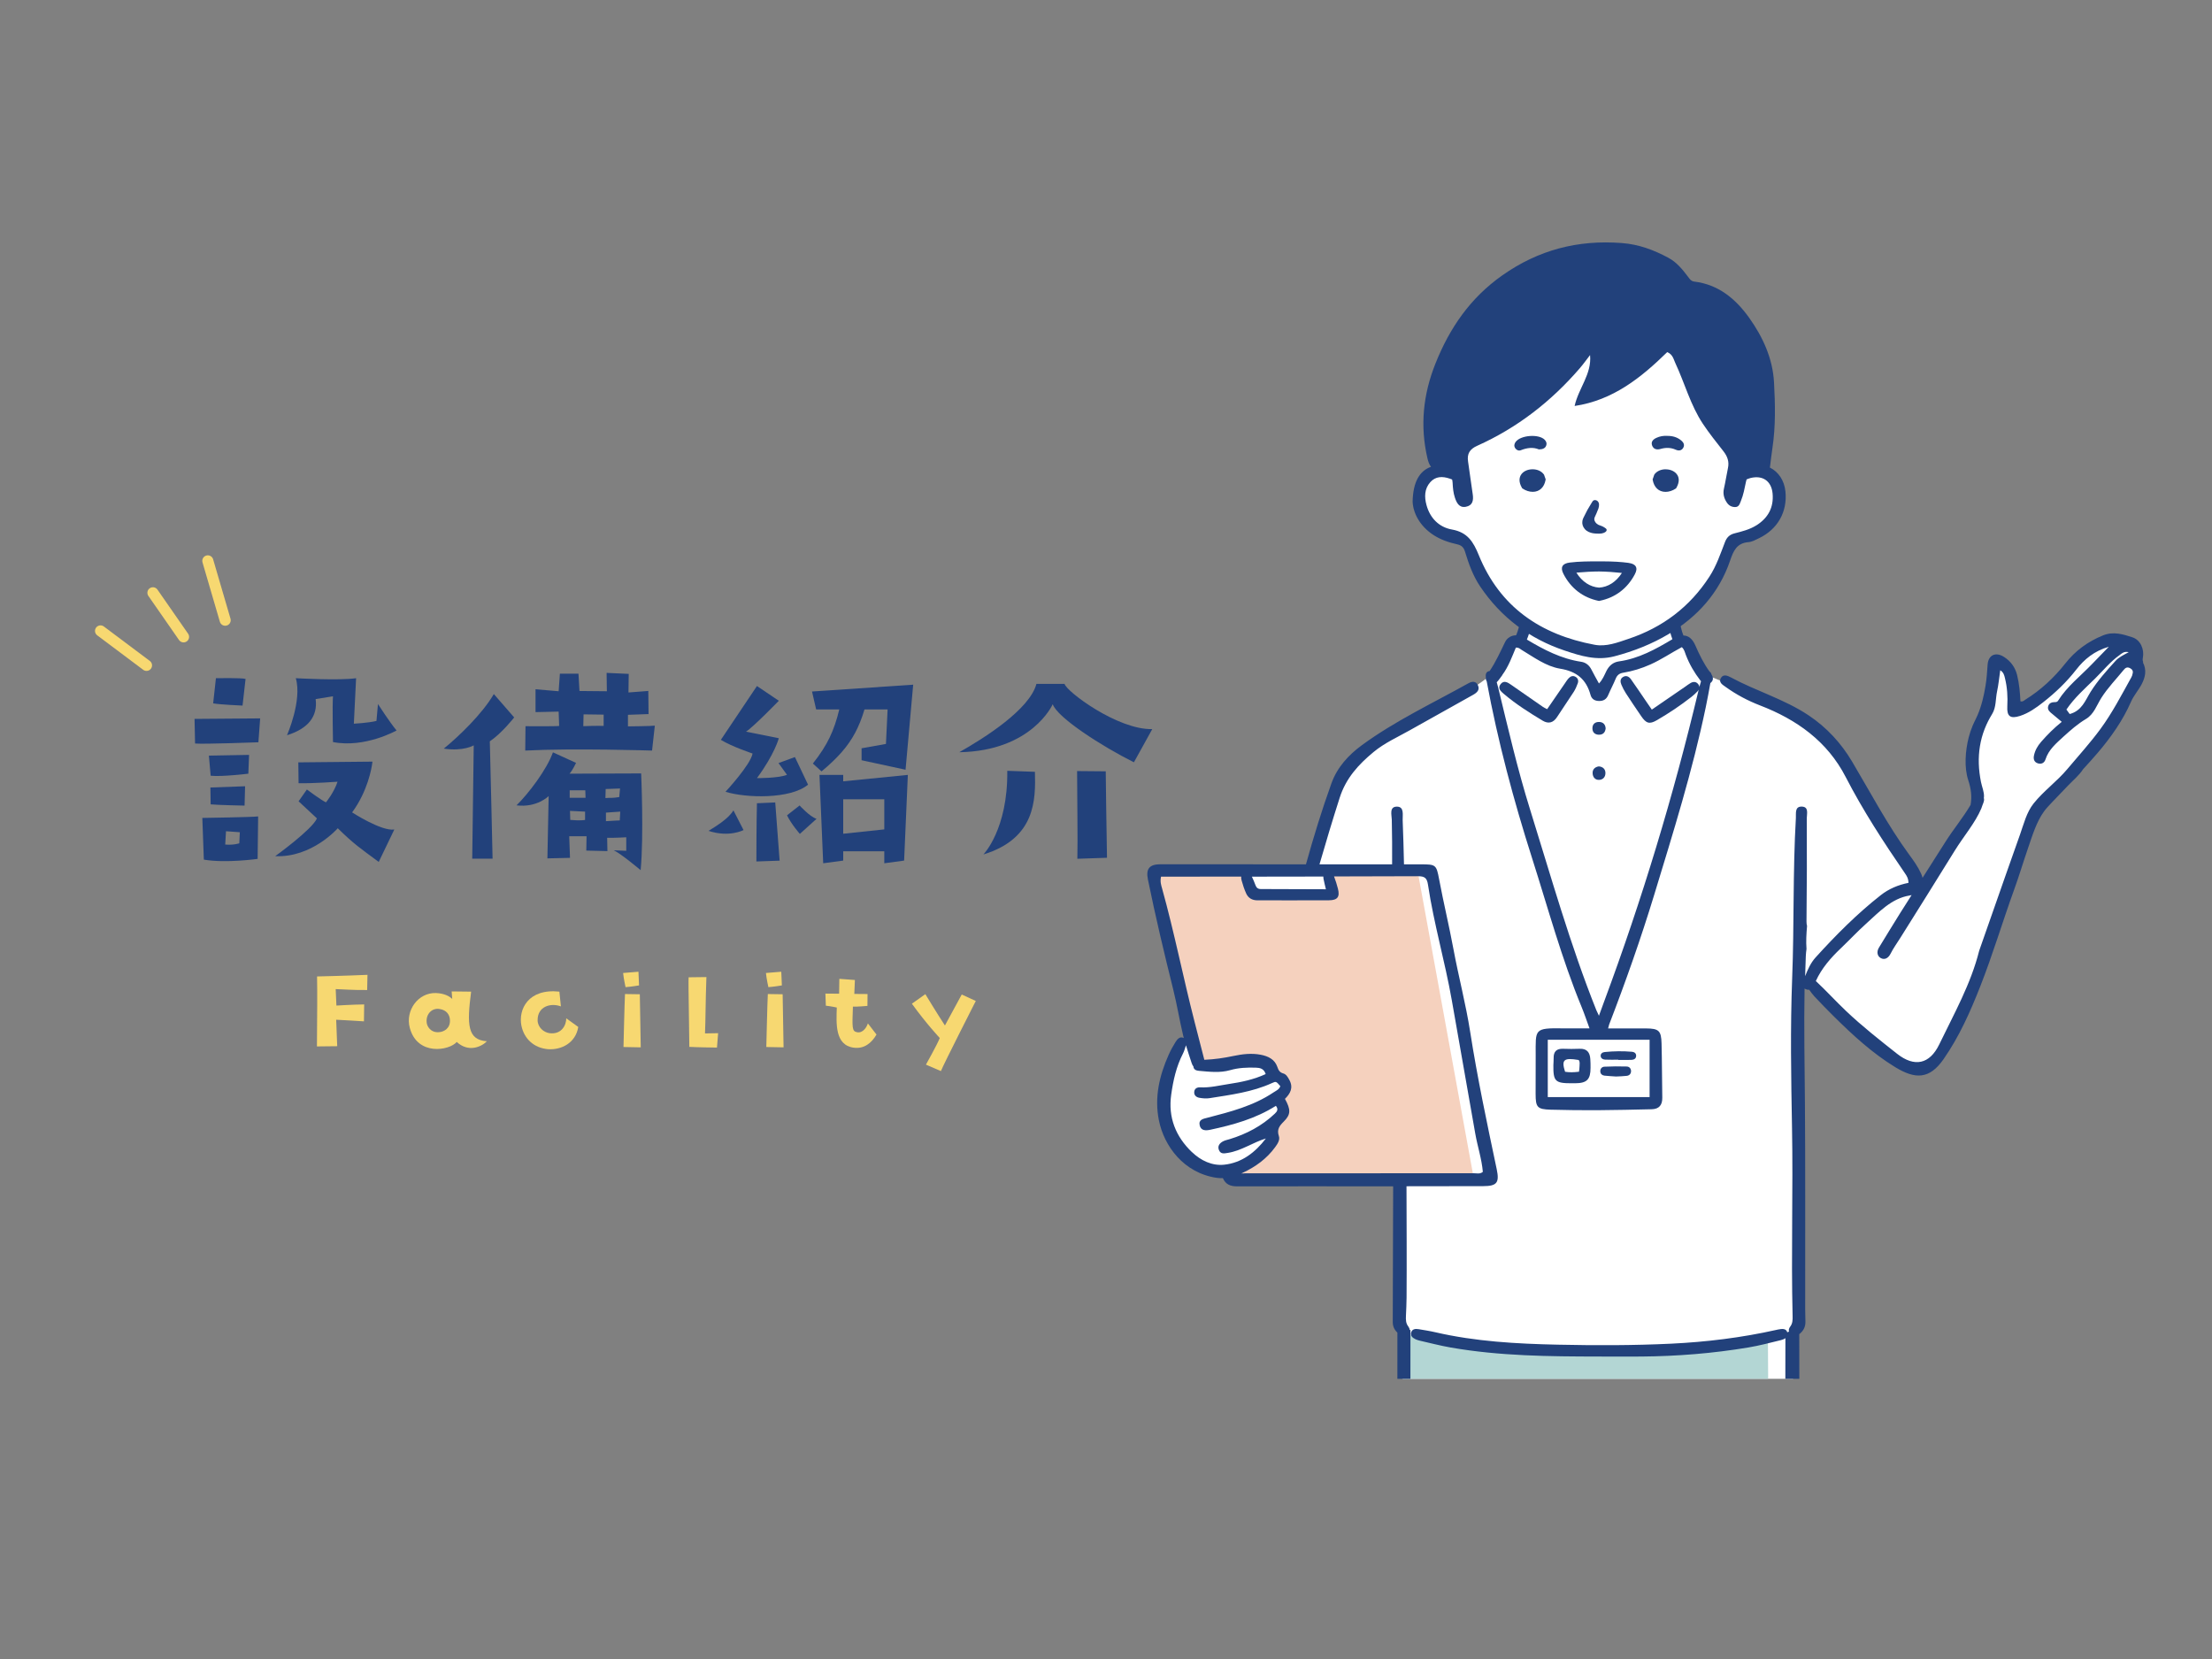 <?xml version="1.0" encoding="UTF-8"?><svg id="_イヤー_1" xmlns="http://www.w3.org/2000/svg" xmlns:xlink="http://www.w3.org/1999/xlink" viewBox="0 0 600 450"><rect x="0" y="0" width="600" height="450" fill="#808080" stroke="none"/><defs><style>.cls-1,.cls-2{fill:none;}.cls-3{clip-path:url(#clippath);}.cls-4{fill:#f7d871;}.cls-5{fill:#f5d1be;}.cls-6{fill:#fff;}.cls-7{fill:#b3d6d4;}.cls-8{fill:#22417b;}.cls-2{stroke:#f7d871;stroke-linecap:round;stroke-linejoin:round;stroke-width:3px;}</style><clipPath id="clippath"><rect class="cls-1" x="311" y="53" width="280" height="321"/></clipPath></defs><g><path class="cls-8" d="M52.78,195s16.97-.14,17.79-.14l-.48,6.48s-14.72,.55-17.18,.34l-.14-6.68Zm2.11,26.86s13.56-.2,15.13-.41l-.14,11.52s-8.66,1.23-14.59,.2l-.41-11.31Zm12.47-12s-7.36,.89-10.22,.55l-.48-5.45,10.9-.2-.2,5.11Zm-10.29,3.75s7.02-.27,9.41-.34l-.14,5.25s-7.16-.14-9.2-.34l-.07-4.57Zm1.5-29.65s6.95-.14,8.04,.2l-.82,7.23s-6.34-.27-7.97-.61l.75-6.82Zm2.52,45.12c2.32,.2,3.82-.34,3.82-.34l.14-3-3.75-.27-.21,3.61Zm24.88-7.09l-4.98-4.64,2.25-3.2s4.02,3,5.18,3.48c0,0,2.18-2.66,3.14-5.59,0,0-6.34,.48-10.57,.41l-.07-5.66,20.11-.2c-.2,1.91-1.36,8.11-5.52,13.77,0,0,7.97,5.18,11.45,4.64l-4.23,8.79c-4.98-3.68-6.75-4.84-11.11-9.13,0,0-7.02,8.04-16.97,7.57,0,0,9.95-7.16,11.31-10.22Zm16.56-31.01s3.2,4.98,5.04,7.16c0,0-8.59,4.84-17.25,3.14,0,0-.2-10.02,0-12.41l-4.7,.75c.61,4.77-2.11,8.04-7.77,9.81,0,0,4.16-9.47,2.38-15.47,0,0,11.79,.68,16.36,0l-.61,12.34s3.95-.2,6.13-.75l.41-4.57Z"/><path class="cls-8" d="M120.39,203.05c4.02-3.27,10.43-9.41,13.56-14.79l5.52,6.34s-3.34,4.29-6.61,6.48c0,0,.75,30.33,.75,31.83h-5.52l.41-30.74s-2.79,1.7-8.11,.89Zm49.48,27.74v-3.68s-3.54,.2-5.18,.14l.07,3.61-5.73-.14,.07-3.89h-4.7l.21,5.86-6.13,.14,.34-16.9s-3.13,3.2-8.72,2.52c3.14-3.07,8.18-9.61,9.88-14.38,1.23,.54,6.27,2.86,6.27,2.86,0,0-.95,2.04-1.77,2.93l19.43-.07s.75,16.97-.14,26.24c0,0-5.25-4.43-7.29-5.39l3.41,.14Zm7.02-27.2s-21.34-.68-34.42,0l.07-6.61s8.04,.07,9.13-.07l-.14-3.89s-2.73,.07-6.27,.14v-6.2l6.27,.54,.34-4.77h5.04l.27,4.7,7.43,.07-.07-4.98,6,.27-.07,5.04,5.38-.41,.07,6.27-5.59,.2v3.14s6.75-.07,7.29-.2l-.75,6.75Zm-18.06,12.81l-.07-2.04h-4.23v2.04h4.29Zm-.13,6v-2.25l-4.09-.2,.07,2.45c2.86,.27,4.02,0,4.02,0Zm5.04-28.56l-5.45-.07-.07,3.2c3.48-.14,5.52-.07,5.52-.07v-3.07Zm.48,22.63c1.64-.14,1.71,.07,3.75-.27l.21-2.32-3.89,.14-.07,2.45Zm4.02,3.68l-3.88,.27v2.32c1.91-.14,3.75-.2,3.75-.2l.13-2.39Z"/></g><g><g><path class="cls-8" d="M233.7,206.22v-3.25l6.61-1.18,.45-9.35h-6.27c-.71,2.39-1.56,4.51-2.55,6.36-.99,1.85-2.21,3.6-3.67,5.26-1.46,1.66-3.27,3.39-5.43,5.18l-2.35-2.13c1.98-2.5,3.5-4.86,4.56-7.08,1.06-2.22,1.93-4.75,2.6-7.59h-6.27l-1.12-4.87,27.44-1.85-2.07,23.07-11.93-2.58Zm6.16,27.94v-3.25h-11.14v2.52l-5.43,.73-1.01-23.97h6.44v1.74l17.53-1.74-1.01,23.24-5.38,.73Zm0-17.36h-11.14v9.35l11.14-1.18v-8.18Z"/><path class="cls-8" d="M260.2,204.04c6.75-3.82,19.09-11.59,20.93-18.54h7.63c.41,1.98,14.31,12.47,23.79,12.27l-4.98,9c-8.59-4.29-20.72-12.06-22.02-15.75,0,0-5.59,12.68-25.36,13.02Zm6.54,27.74s6.68-6.82,6.48-22.7l7.5,.27c.21,7.57,.21,18.06-13.97,22.42Zm25.49,1.16c.14-4.63-.07-17.99-.07-23.79l7.77,.07s.2,17.31,.34,23.45l-8.04,.27Z"/></g><path class="cls-8" d="M192.19,225.37c2.3-1.41,5.49-3.41,6.75-5.56l2.74,5.34s-3.85,2.08-9.49,.22Z"/><path class="cls-8" d="M204.13,204.39s-5.56-1.85-8.6-3.71c0,0,8.3-12.38,9.79-14.6l5.93,4s-6.97,7.19-8.9,8.38l8.9,1.78s-1.11,4.3-5.93,10.82c0,0,5.63,.07,8.15-.89l-2.3-3.19,4.45-1.63,3.56,7.49c-4.82,4-16.9,3.63-22.39,1.93,0,0,6.82-7.34,7.34-10.38Z"/><path class="cls-8" d="M210.28,217.66l1.19,15.79-6.3,.22s0-10.53,.15-15.79l4.97-.22Z"/><path class="cls-8" d="M221.48,222.11l-4.52,4.08s-2.3-2.59-3.48-5.04l3.41-2.67s2.74,3.04,4.6,3.63Z"/></g><g><path class="cls-4" d="M86,264.86s8.31-.19,13.68-.44l-.09,4.12c-4.25,.03-6.4-.19-8.53-.25l.19,4.47s4.47-.28,7.53-.31l-.06,4.59s-6.9-.44-7.53-.44l.28,7.18-5.5,.06c.06-8.68,.12-14.77,.03-18.99Z"/><path class="cls-4" d="M132.07,282.44c-1.47,1.5-4.97,3.12-8.18,.19-2,2.34-10.68,3.87-12.74-3.84-1.25-4.65,2.22-9.59,7.12-9.43,2.19,.09,3.65,.84,4.4,1.62l-.16-2.06,5.28,.06c-1.16,8.96-1.03,13.09,4.28,13.46Zm-10.03-5.81c-.06-1.31-.84-2.66-2.81-2.94-2.09-.34-3.72,1.38-3.5,3.62,.06,1.03,1.06,2.87,3.37,2.66,1.38-.09,3.09-1.09,2.94-3.34Z"/><path class="cls-4" d="M145.82,276.69c.03,2.03,1.69,3.34,3.25,3.56,3.28,.41,4.53-2.22,4.53-4.03l3.25,2.34c-.69,4.31-4.53,6.28-8.18,6.03-3.81-.31-6.53-2.81-7.25-6.43-.84-4.31,1.81-10.09,10.31-9.18l.41,4c-2.91-1.06-6.34,.12-6.31,3.72Z"/><path class="cls-4" d="M173.18,263.57l.16,3.72s-2.22,.38-3.66,.47c0,0-.5-2.19-.66-3.84l4.15-.34Zm-3.66,6.06l4.03,.06s.25,13.59,.25,14.4l-4.68-.09s.28-12.03,.41-14.37Z"/><path class="cls-4" d="M191.61,265.04c-.25,7.09-.22,11.74-.38,15.27l3.56-.06-.31,3.9s-5.47-.06-7.5-.19c-.25-17.46-.25-17.62-.19-18.87l4.81-.06Z"/><path class="cls-4" d="M211.92,263.57l.16,3.72s-2.22,.38-3.66,.47c0,0-.5-2.19-.66-3.84l4.15-.34Zm-3.66,6.06l4.03,.06s.25,13.59,.25,14.4l-4.68-.09s.28-12.03,.41-14.37Z"/><path class="cls-4" d="M226.98,273.29s-1.56-.34-2.97-.5l-.12-3.28,3.72,.03,.06-4.03,4.22,.31-.16,3.78,3.59,.03-.03,3.22s-2.72,.25-3.94,.19c-.19,5.75-.31,6.71,1.19,6.96,1.53,.25,2.56-1.37,2.87-2.41l2.34,3.03c-1.38,2.37-3.41,3.94-6.18,3.56-5.15-.69-4.72-6.62-4.59-10.9Z"/><path class="cls-4" d="M260.87,269.76c2.22,1,2.16,1,3.81,1.75,0,0-8.65,16.99-9.46,19.02l-4.06-1.75s3.09-5.5,3.75-7.22c0,0-3.72-3.97-7.56-9.31l3.65-2.59s3.03,5.03,5.31,8.5l4.56-8.4Z"/></g><path class="cls-2" d="M27.27,171.13l12.47,9.35"/><path class="cls-2" d="M41.48,160.79l8.31,11.96"/><path class="cls-2" d="M56.37,152.13l4.71,16.1"/><g class="cls-3"><g id="_護士_案内"><path id="_" class="cls-6" d="M429.18,93.09l-35.07,25.75,1.37,8.45c-2.48-.55-8.5-.62-9.85,3.84-.88,2.34-1.66,.83-.78,4.51,.88,3.68,.88,4.27,2.54,5.92,1.66,1.66,1.27,1.99,3.9,3.19,2.63,1.2,3.71,.71,5.07,1.69,1.37,.98,1.76,.98,3.22,4.58,2.94,11.23,7.21,12.53,13.96,18.39l-1.35,4.57c-2.76-1.57-3.57,5.4-5.15,6.69-11.23,11.12-31.54,15.93-42.04,28.52-2.02,2.93-9.48,26.31-9.48,26.31-1.74,.55-42.9-.78-42.71,1.49,.99,8.85,8.82,37.26,10.29,44.43-4.45,1.9-7.18,10.63-8.07,16.89,.35,7.45,3.81,16.1,10.82,18.18,2.41,.87,6.45,0,7.5,1.68,1.06,1.68,.72,1.95,2.93,2.39s43.38,0,43.38,0c1.56,70.07,.64,178.02,1.44,248.53,0,0,3.56,.11,3.46,1.35-.1,1.24,1.44,.86-2.21,4.42-6.17,7.45-24.05,17.45-21.64,26.55,.77,2.55-.53,3.13,3.61,4.57,11.89,4.23,44.85-18.04,51.51-20.68l.14-12.55s4.23,.53,5.1-1.49c3.4-48.89,8.26-110.97,12.46-159.54l3.08-.14c3.45,41.22,8.01,111.83,8.23,153.77-.1,2.98-.79,5.19,.01,5.87,2.56,2.25,3.83,.73,3.69,4.47-.1,1.83-.77,8.75-.63,8.9,6.03,4.74,31.54,18.81,40.83,20.39,3.9,.72,8.13,1.59,9.57-.1,1.44-1.68,3.46-2.93,3.27-6.59-.19-3.66-1.88-5.1-1.88-5.1l-19.67-20.3,6.54-2.79c-.31-56.9-.72-151.77-.1-208.62l1.98-2.43c-.41-22.14-.7-71.45-.76-93.98,2.45-.04,12.77,12.07,16.09,14.72,1.59,1.35,9.57,7.46,11.78,8.56,6.75,3.9,10.36-.32,13.27-7.02,7-12.7,18.29-47.73,23.33-61.52,1.97-3.85,13.56-13.32,15.87-16.64,2.31-3.32,12.65-17.31,12.31-20.73-.34-3.41-.43-2.81-.87-5.61-.43-2.8,.96-3.24-2.74-3.33-3.7-.1-5.48-.48-8.08,1.39-9.94,4.49-12.43,16.36-22.27,17.6,.27-1.06-.34-13.74-5.34-13.27,0,0-1.35,9.67-1.54,10.92-2.37,4.69-6.81,13.85-4.71,20.39,1.01,3.46,2.36,3.75,1.3,7.02-1.06,3.27-15.31,23.72-15.31,23.72,0,0-1.52-.2-1.43-.35,.1-.14,.34-2.79,.34-2.79-23.86-36.99-14.34-37.82-57.28-55.26l-5.29-8.99-2.07-.53-1.59-3.7s8.95-5.29,11.45-11.45c2.5-6.16,2.69-10.34,4.91-11.59,6.09-1.56,13.36-4.24,12.75-12.46,.6-8.43-8.44-6.28-11.45-5.53l.1-5.05-17.7-30.49h-24.38Z"/><g id="_り"><path class="cls-7" d="M479.87,416.05l-.33-53.17c-16.99,3.93-33.89,4.21-52.64,3.59-13.51,.34-27.45,.2-40.29-4.15-.12,.01-.25,.02-.38,.02-1.94,.01-3.84-.02-5.6-.85l.19,206.49s-.07,.18-.06,.47c1.13,.39,2.26,.73,3.39,1.06,5.41,1.14,10.89,1.87,16.4,2.38,4.83,.44,9.73,.24,14.57,.59,.18-.14,.36-.28,.54-.42,3.81-61.87,9.65-131.46,14.82-190.94,0,0,3.91-4.15,4.17-.26,2.8,55.05,10.17,135.59,10.43,189.25,0,.05,0,.1,0,.15,5.12,1.66,10.21,2.83,15.65,3.28,4.38,.36,9.1,.71,13.64,.42,1.83-.62,3.4-1.37,4.53-2.27,3.66-39.85-.27-115.69,.96-155.63Z"/><path class="cls-5" d="M384.71,237.19l-1.72-1.21-22.62,.18c.39,1.15,.64,2.95,.94,4.13,.35,1.44,.42,2.54-1.11,2.54-5.23,0-12.26,.61-17.48,.43-3.91-.14-4.03-4.22-5.14-7.28h-21.93l-2.53,1.21v2.68l11.57,48.16,.18,.69c.07,0-.07,0,0,0,3.56-.28,6.35-1.59,10.01-.91,.28,.05,.55,.12,.82,.19,.14-.05,.28-.09,.43-.13,2.15-.54,4.43-.88,6.5,.1,1.5,.71,2.14,1.69,2.57,2.88,1.01,.43,1.99,1.17,2.54,2.11,1.04,1.76,.69,3.92-.33,5.59,.32,.69,.52,1.45,.54,2.18,.05,2.19-1.22,4.12-2.63,5.69-.11,.14-.23,.27-.35,.41,.06,.35,.09,.7,.08,1.02-.08,2.14-1.53,3.75-2.97,5.18-2.65,2.64-5.91,4.45-9.57,4.91l.47,1.68h66.08l.46-1.3-14.82-81.11Z"/></g><g id="_ウトライン"><g><path class="cls-8" d="M427.71,381.09c.93,.05,1.62-.08,1.83-.91,.22-.88-.31-1.47-1.08-1.79-2.95-1.22-5.96-2.32-8.78-3.83-.64-.34-1.44-.35-1.89,.41-.39,.67,.04,1.2,.52,1.62,2.72,2.39,6.19,3.34,9.4,4.5Z"/><path class="cls-8" d="M581.36,179.61c-.21-.41-.19-.77-.11-1.2,.43-2.26-.63-4.83-2.84-5.54-2.52-.82-5.13-1.67-7.95-.53-4.16,1.68-7.55,4.19-10.24,7.61-3.06,3.88-6.64,7.22-10.91,9.87-.34,.21-.63,.6-1.27,.41-.12-2.38-.32-4.78-.91-7.15-.52-2.06-1.69-3.68-3.5-4.86-2.28-1.49-4.3-.58-4.49,2.04-.15,1.95-.25,3.89-.58,5.81-.46,2.75-1.07,5.42-2.19,8-.19,.44-.39,.88-.62,1.32-.03,.07-.07,.13-.1,.2-.03,.06-.06,.11-.08,.16-.18,.36-.34,.71-.49,1.07-.45,1.08-.81,2.17-1.09,3.26-.89,3.55-1.26,8.05-.1,11.56,.74,2.25,1.04,4.45,.62,6.7-2.04,3.47-4.64,6.57-6.79,9.97-2.07,3.27-4.15,6.53-6.23,9.8-.09-.41-.25-.79-.42-1.19-.83-1.84-2.01-3.47-3.2-5.09-5.85-7.99-10.44-16.74-15.48-25.23-2.98-5.02-6.9-9.29-11.8-12.56-6.59-4.4-14.25-6.59-21.16-10.33-.86-.46-1.97-.89-2.61,.14-.76,1.23,.42,1.88,1.23,2.46,2.9,2.09,6.03,3.75,9.37,5.04,9.92,3.82,18.23,9.72,23.21,19.39,4.71,9.14,10.3,17.71,16.1,26.16,.45,.65,.92,1.35,.94,2.57-2.79,.56-5.32,1.62-7.5,3.33-6.44,5.05-12.19,10.84-17.68,16.89-1.33,1.46-2.13,3.27-2.85,5.09,.05-1.8,.11-3.59,.18-5.39,.03-.67,.09-1.32,.19-1.99-.16-2.03-.03-4.15,.15-6.23-.1-.34-.15-.74-.15-1.2,.11-9.35,.12-18.7,.08-28.05,0-1.15,.6-3.04-1.29-3.13-2.06-.1-1.59,1.9-1.67,3.1-.85,14.49-.44,29-1.01,43.5-.52,13.47-.29,26.96-.04,40.44,.32,17.05-.26,34.1,.16,51.15,.03,1.03,.02,1.99-.67,2.9-.31,.41-.44,.88-.3,1.31-.16,.06-.31,.13-.47,.19-.34-1.11-1.46-.95-2.46-.76-.2,.04-.4,.08-.59,.13-9.36,2.09-18.86,3.26-28.45,3.72-10.26,.49-20.53,.49-30.8,.27-11.15-.24-22.27-.85-33.17-3.37-1.51-.35-3.04-.58-4.57-.84-.86-.14-1.71-.03-1.98,.88-.26,.86,.32,1.45,1.1,1.82,.36,.17,.74,.31,1.13,.4,2.82,.64,5.63,1.38,8.48,1.88,13.28,2.32,26.73,2.43,40.17,2.45,3.85,0,7.7,.03,11.55,0,9.75-.08,19.43-.86,29.03-2.46,2.99-.5,5.92-1.28,8.86-2,.43-.11,.86-.28,1.19-.53-.03,15.84-.07,31.69-.08,47.53-.06,52.15-.11,104.29-.11,156.44,0,1.78-.49,2.67-2.26,3.2-11.03,3.27-22.06,3.1-33.15,.38-1.41-.35-1.48-1.16-1.49-2.34-.11-8.43-.14-16.86-.46-25.27-.57-14.76-2.31-29.45-2.93-44.23-.66-15.9-1.06-31.84-2.73-47.69-.72-6.83-.49-13.71-1.04-20.54-1.16-14.45-2.87-28.85-3.25-43.35-.06-2.43-.12-4.85-.01-7.28,.05-1.05-.19-2.14-1.5-2.2-1.23-.06-1.69,.92-1.87,1.97-.09,.49-.06,1-.12,1.49-.33,2.77,.06,5.57-.13,8.31-.88,12.68-2.01,25.34-3.06,38.01-.94,11.46-1.96,22.91-2.81,34.37-.69,9.33-.91,18.7-1.83,28-2.31,23.52-4.35,47.06-5.82,70.64-.15,2.48-.48,4.96-.05,7.48,.32,1.85-.61,2.81-2.58,2.8-10.93-.08-21.83-.42-32.51-3.15-1.55-.39-2.07-.97-2.06-2.56,.07-11.29,.05-22.57,.06-33.86,.03-56.78,.05-113.55,.08-170.33-.07-.02-.14-.05-.21-.08-.02-.31-.15-.61-.36-.89-.71-.91-.69-1.88-.65-2.9,.07-1.65,.16-3.3,.17-4.96,.07-10.06,0-20.13-.02-30.19,6.93,0,13.86,0,20.79-.03,3.73-.01,4.46-.92,3.68-4.6-2.61-12.38-5.25-24.77-7.2-37.27-1.18-7.55-3.14-14.92-4.53-22.4-1.18-6.37-2.71-12.66-3.9-19.02-.73-3.9-.9-4-4.97-4-1.52,0-3.03,0-4.55,0-.09-4.01-.2-8.01-.36-12.01-.05-1.35,.49-3.6-1.51-3.64-2.19-.04-1.47,2.25-1.44,3.53,.1,4.04,.11,8.08,.09,12.12-6.56,0-13.13,0-19.7,0,1.74-6.03,3.55-12.03,5.46-18.01,1.72-5.4,5.13-9.07,9.19-12.44,2.97-2.47,6.54-4.05,9.89-5.94,5.71-3.22,11.44-6.39,17.15-9.6,.99-.56,1.88-1.31,1.28-2.59-.56-1.2-1.59-1.07-2.59-.52-9.73,5.43-19.87,10.18-28.88,16.78-3.58,2.62-6.68,5.97-8.25,10.32-2.61,7.24-4.86,14.6-6.92,22-13.14,0-26.27-.01-39.41-.02-3.02,0-4.06,1.18-3.46,4.12,2.04,10.01,4.4,19.95,6.87,29.87,1.03,4.14,1.71,8.36,2.7,12.51,.05,.21,.11,.42,.16,.63-1.08-.53-1.76,.32-2.26,1.12-.69,1.11-1.33,2.27-1.86,3.47-2.51,5.65-3.87,11.5-2.64,17.69,1.39,7,6.72,14.34,15.7,15.65,.56,.08,1.11,.1,1.66,.08,.74,1.72,2.07,2.24,3.92,2.23,13.59-.04,27.18,0,40.76,0,.5,0,1.01,0,1.51,0-.03,12.27-.07,24.54-.11,36.81,0,1.17,.45,2.1,1.26,2.87-.01,57.05-.03,114.1-.04,171.16,0,11.14,.02,22.29,.04,33.43,0,2.81,.74,3.94,2.94,4.59,.39,.11,.79,.22,1.18,.33-3.36,2.11-6.25,5.13-9.04,8.07-1.77,1.86-3.6,3.79-5.58,5.51-1.01,1.3-2.4,2.58-3.87,3.94-2.65,2.45-5.4,4.97-5.95,7.8-.24,7.55,1.16,11.19,10.02,12.85h.08c1.46-.42,2.91-.8,4.31-1.16,4.35-1.13,8.46-2.2,12.77-4.41,3.06-1.57,6.25-3.07,9.33-4.51,8.03-3.77,16.33-7.68,22.97-13.08l.06-.05v-.08c.11-2.38-.13-4.39-.36-6.33-.18-1.45-.34-2.83-.37-4.34v-.06l-.04-.05c-.19-.22-.37-.41-.55-.58,.43,0,.87,0,1.3,0,1.99,0,4.69-2.49,4.7-4.3,.06-5.51,1.04-10.97,1.1-16.45,.15-15.1,2.01-30.08,3.47-45.05,2.1-21.55,2.86-43.18,4.88-64.72,.89-9.45,1.55-18.92,2.32-28.39l.2-.03c.15,.82,.35,1.64,.43,2.47,1.49,16.36,1.92,32.78,3.05,49.17,1.2,17.44,1.47,34.95,2.7,52.4,.79,11.18,2.18,22.33,1.81,33.57-.02,.64,.14,1.28,.15,1.92,.1,4.64,.78,9.37,.08,13.89-.49,3.18,.99,3.63,2.99,4.45,.56,.23,1.13,.44,1.71,.62-.38,.2-.79,.57-1.25,1.1l-.04,.05v.06c-.03,1.47-.19,2.79-.36,4.19-.23,1.88-.46,3.82-.35,6.11v.07l.06,.05c6.41,5.22,14.42,8.99,22.17,12.63,2.98,1.4,6.06,2.85,9.01,4.36,4.16,2.14,8.13,3.17,12.33,4.26,1.36,.35,2.76,.72,4.16,1.12h.08c4.28-.79,6.81-2.07,8.21-4.13,1.37-2.03,1.58-4.77,1.47-8.29-.53-2.7-3.18-5.14-5.74-7.5-1.42-1.31-2.76-2.54-3.76-3.82-1.88-1.64-3.65-3.5-5.36-5.29-1.76-1.86-3.57-3.74-5.51-5.4,.83-.27,1.66-.56,2.48-.89,2-.78,2.99-2.05,2.96-4.2-.04-3.36-.01-6.71-.02-10.07-.1-65.53-.21-131.06-.32-196.59,.04-.03,.07-.05,.11-.08,1.08-.88,1.61-1.98,1.56-3.36-.08-2.1-.06-4.2-.06-6.29-.02-17.54,.06-35.09-.07-52.63-.08-10.46-.29-20.92-.1-31.38,.09,.06,.19,.12,.31,.17,.37,.16,.67,.2,.94,.15,.44,.62,.89,1.24,1.4,1.8,1.75,1.87,3.54,3.71,5.36,5.51,5.12,5.06,10.44,9.95,16.6,13.71,5.45,3.32,9.28,3.29,13.08-2.17,4.26-6.11,7.28-12.91,9.97-19.77,3.39-8.62,6.04-17.53,9.19-26.24,1.35-3.71,2.47-7.5,3.76-11.23,1.16-3.35,2.27-7.17,4.4-10.05,.61-.82,1.32-1.56,2.02-2.3,1.48-1.55,2.97-3.1,4.45-4.65,1.35-1.41,3.02-2.78,4.07-4.42,1.37-1.48,2.7-2.98,4.01-4.5,3.59-4.21,6.79-8.77,8.99-13.81,.76-1.72,2.03-3.11,2.89-4.75,1.01-1.92,1.4-3.88,.33-5.92Zm-222.31,58.99c.14,.77,.35,1.53,.6,2.61-6.11-.02-11.88-.05-17.66-.06-.82,0-1.21-.4-1.46-1.09-.27-.74-.59-1.47-.92-2.19-.01-.03-.03-.06-.04-.08,6.46,0,12.92-.02,19.38-.03,0,.27,.04,.56,.09,.84Zm-35.73,73.92c-4.41-4.22-6.51-9.42-5.63-15.62,.54-3.85,1.38-7.62,3.18-11.11,.3-.58,.49-1.22,.69-1.85,.04-.14,.09-.27,.13-.41,.48,1.62,1.02,3.23,1.55,4.84,.11,.34,.27,.65,.47,.91,.06,.88,.8,1.12,1.52,1.18,2.83,.25,5.67,.61,8.47-.19,2.27-.66,4.6-.74,6.93-.67,1.1,.04,2.2,.21,2.68,1.74-3.18,1.47-6.55,2.18-9.97,2.69-2.59,.39-5.14,1.05-7.79,.91-.79-.04-1.5,.27-1.61,1.15-.13,.97,.53,1.53,1.37,1.68,.92,.16,1.9,.25,2.81,.1,5.75-.92,11.54-1.64,16.92-4.1,1.1-.5,1.12-.46,2.24,.84-.29,.92-1.16,1.24-1.86,1.71-5.43,3.65-11.65,5.24-17.86,6.85-1.17,.3-2.52,.49-2.14,2.1,.35,1.48,1.68,1.42,2.87,1.17,6.2-1.33,12.29-3,17.79-6.49,.78,.97,.29,1.58-.3,2.14-3.51,3.32-7.66,5.5-12.24,6.9-.62,.19-1.28,.31-1.84,.62-.9,.49-1.5,1.27-1.06,2.34,.47,1.14,1.4,.93,2.4,.77,3.72-.58,6.78-2.84,10.33-3.91-2.91,3.8-6.54,6.61-11.31,7.11-3.29,.35-6.35-1.13-8.72-3.4Zm14.18,5.76c-.27,0-.53,0-.79,0,.12-.05,.23-.1,.35-.15,3.49-1.62,6.53-3.82,8.82-6.96,.66-.9,1.37-1.97,1.01-3.02-.6-1.78,.15-2.76,1.32-3.92,1.95-1.93,1.94-3.25,.33-6.17,1.48-1.44,2.36-3.07,1.16-5.2-.41-.73-.81-1.46-1.61-1.69-.96-.28-1.3-.84-1.61-1.77-.71-2.08-2.52-2.93-4.54-3.31-2.47-.47-4.97-.17-7.38,.34-2.58,.55-5.15,.92-7.78,1.03-.04,0-.08,0-.12,0-.01-.07-.02-.13-.04-.2-.85-3.4-1.75-6.79-2.62-10.19-3.07-11.96-5.45-24.09-8.76-35.99-.26-.94-.61-1.88-.31-3.29,.91,0,1.74,0,2.57,0,6.39,0,12.79-.01,19.18-.02-.04,.34,.01,.7,.11,1.05,.32,1.2,.73,2.4,1.24,3.54,.57,1.24,1.62,1.85,3.06,1.85,6.46-.01,12.92,.03,19.38-.01,2.35-.02,3.01-.92,2.44-3.16-.28-1.12-.64-2.23-1.05-3.31,7.58-.01,15.16-.03,22.74-.06,1.79,0,2.46,.42,2.74,2.3,1.58,10.56,4.61,20.83,6.46,31.34,2.13,12.08,4.23,24.18,6.38,36.26,.61,3.44,1.74,6.79,2.04,10.29-.76,.66-1.64,.38-2.44,.38-20.76,.02-41.53,.02-62.29,.02Zm60.02,275.2c-2.33,1.04-4.73,2.11-7.06,3.31-.64,.3-1.45,.71-2.41,1.19-5.07,2.55-13.56,6.81-19.31,6.81-1.95,0-3.42-.51-4.37-1.51-1.1-1.16-1.55-3.01-1.35-5.52,3.18-5.22,7.36-9.21,11.79-13.44,1.22-1.16,2.48-2.37,3.74-3.63,.33-.54,1.35-1.43,2.53-2.47,2.4-2.1,5.38-4.72,4.93-6.41,0-.04-.03-.07-.04-.11,9.36,2.21,18.91,2.73,28.5,2.79-1.11,1.94-.83,7.23-.73,9.06v.12c-4.43,4.55-10.16,7.11-16.23,9.81Zm84.36-15.31c1.14,1,2.13,1.87,2.47,2.42,1.19,1.18,2.4,2.35,3.58,3.47,4.27,4.08,8.31,7.93,11.38,12.97,.2,2.42-.24,4.21-1.3,5.33-.92,.97-2.34,1.46-4.22,1.46-5.55,0-13.74-4.11-18.64-6.57-.92-.46-1.71-.86-2.32-1.15-2.25-1.16-4.57-2.19-6.82-3.19-5.85-2.61-11.38-5.08-15.67-9.47v-.11c.1-1.78,.38-6.92-.71-8.77,3.84,1,7.8,1.25,11.78,1.49,5.78,.35,11.46,.06,17.02-1.18,.96,1.11,2.28,2.27,3.46,3.31Zm93.12-400.54c.6-.43,1.15-1.01,2.41-.73-1.43,.79-2.68,1.36-3.57,2.35-2.43,2.68-4.85,5.36-6.77,8.42-1.45,2.33-2.36,5.13-5.67,6.01-.3-.41-.64-.87-.89-1.22,2.21-3.25,5.09-5.76,7.78-8.41,2.2-2.16,4.13-4.6,6.71-6.41Zm3.38,5.5c-.07,.2-.15,.4-.25,.58-2.64,4.74-5.16,9.63-8.37,14-2.81,3.83-5.98,7.3-9.02,10.92-2.8,3.34-6.4,5.9-9.12,9.3-1.93,2.42-2.68,5.58-3.7,8.46-1.24,3.49-2.48,6.99-3.71,10.49-2.46,7-4.9,14-7.36,21-2.26,9.04-6.83,17.12-10.83,25.41-2.6,5.39-6.72,6.26-11.43,2.55-4.73-3.74-9.48-7.46-13.87-11.63-2.79-2.65-5.37-5.49-8.18-8.11,1.59-3.47,4.03-6.27,6.77-8.87,2.31-2.2,4.49-4.54,6.86-6.67,3.52-3.17,6.88-6.85,11.77-7.65,.21-.03,.39-.08,.58-.12-1.02,1.61-2.05,3.22-3.07,4.83-1.97,3.12-3.86,6.28-5.79,9.42-.69,1.12-.46,2.33,.52,2.85,1.01,.54,2.02,.03,2.64-1.21,.75-1.5,1.76-2.87,2.65-4.3,4.9-7.84,9.84-15.66,14.69-23.54,2.47-4.01,5.61-7.62,7.27-11.55,.34-1.14,.96-2.08,.68-2.84,.01-.09,.03-.19,.04-.28,.09-1.34-.56-2.78-.82-4.09-.32-1.63-.53-3.27-.58-4.93-.1-3.18,.4-6.36,1.55-9.33,.02-.05,.03-.1,.06-.15,.53-1.36,1.2-2.68,2.01-4,1.12-1.82,.9-4.1,1.34-6.15,.39-1.83,.57-3.7,.86-5.71,.9,.57,1.08,1.34,1.26,2.09,.64,2.54,.79,5.11,.65,7.7-.15,2.7,.8,3.45,3.46,2.59,2.36-.77,4.37-2.21,6.26-3.69,3.34-2.62,6.39-5.53,9-8.89,2.17-2.79,4.89-5.04,8.82-6.18-1.65,1.7-3.09,3.17-4.52,4.66-3.13,3.27-6.8,6.08-9.23,9.95-.3,.48-.7,.4-1.13,.42-.72,.02-1.27,.3-1.53,.98-.28,.75,.04,1.34,.62,1.84,.95,.8,1.91,1.59,3.02,2.52-2.12,1.69-3.92,3.51-5.6,5.43-.97,1.11-1.67,2.34-1.95,3.77-.18,.91,.07,1.75,1.08,2.06,1.01,.31,1.77-.16,2.06-1.08,.85-2.65,2.94-4.39,4.9-6.19,1.9-1.72,3.81-3.42,6.08-4.77,2.17-1.29,2.91-3.74,4.18-5.74,1.74-2.74,4.02-5.07,6.06-7.58,.45-.56,.98-.91,1.83-.39,.83,.51,.69,1.11,.48,1.79Z"/><path class="cls-8" d="M403.26,184.77c3.02,16.28,7.28,32.24,12.31,48,4.32,13.53,8.02,27.25,13.45,40.41,.75,1.82,1.37,3.69,2.13,5.76-2.52,0-4.85,.03-7.17,0-7.98-.13-7.42,.25-7.43,7.3,0,3.48-.02,6.96-.02,10.45,0,3.67,.44,4.2,4.09,4.31,4.25,.12,8.5,.16,12.75,.14,4.88-.03,9.77-.15,14.65-.26,2.01-.05,2.9-1.14,2.87-3.15-.09-4.9-.07-9.81-.2-14.71-.09-3.46-.75-4.04-4.21-4.06-3.37-.02-6.75,0-10.29,0,.14-.53,.19-.8,.28-1.05,4.47-11.6,8.6-23.29,12.23-35.2,5.13-16.85,10.4-33.65,13.99-50.92,.45-2.16,.85-4.33,1.24-6.51,.02-.02,.04-.03,.06-.04,.88-.71,.72-1.57,.22-2.36-.06-.28-.2-.53-.48-.69-1.6-2.19-2.78-4.61-3.86-7.09-.79-1.81-1.88-2.7-3.25-2.72-.13-.34-.25-.68-.36-1.02-.12-.38-.27-.97-.33-1.24,0-.03-.04-.19-.04-.21-.02-.1-.04-.21-.06-.31-.04-.23-.08-.47-.11-.71-.06-.5-.09-1-.11-1.5-.22,.15-.44,.3-.66,.46-.03,.02-.15,.11-.26,.18-.12,.1-.46,.37-.51,.41-.49,.42-1.02,.72-1.57,.91,.19,1.38,.54,2.74,1.02,4.04-4.53,2.7-9.13,5.26-14.49,6.01-1.57,.22-2.67,1.14-3.4,2.59-.55,1.1-.99,2.32-2.03,3.4-.75-1.38-1.42-2.53-2.02-3.73-.59-1.18-1.53-1.96-2.78-2.15-5.43-.81-10.14-3.27-14.75-6.03,.44-1.08,.79-2.19,1.03-3.33-1.02-.52-1.98-1.17-2.87-1.88-.03,.21-.04,.41-.08,.62-.04,.23-.08,.47-.13,.7-.02,.1-.04,.21-.07,.31,0,.02-.04,.18-.05,.21-.07,.26-.24,.84-.37,1.22-.11,.34-.25,.67-.38,.99-1.23,0-2.41,.64-2.99,1.83-1.3,2.67-2.52,5.38-4.18,7.85-.09,0-.2,.03-.3,.07-.8,.27-.82,1.01-.74,1.72-.05,.33,.02,.66,.2,.96Zm44.19,97.26v15.56h-27.62v-15.56h27.62Zm-39.96-98.94c1.7-2.28,2.64-4.96,3.68-7.42,.81-.07,1.13,.34,1.52,.58,3.36,2.02,6.66,4.5,10.5,5.13,4.49,.73,7.08,2.89,8.24,7.12,.3,1.11,1.13,1.62,2.28,1.64,1.22,.03,2.04-.46,2.52-1.62,.63-1.49,1.41-2.92,2.02-4.42,.4-.98,1-1.46,2.07-1.63,2.54-.42,4.97-1.17,7.34-2.23,2.96-1.32,5.64-3.15,8.53-4.7,.69,.62,.84,1.45,1.12,2.18,.96,2.48,2.28,4.75,3.9,6.84,.06,.08,.13,.16,.19,.23-.16,.52-.32,1.04-.46,1.57,0-.27-.11-.55-.33-.82-.55-.67-1.29-.69-2.01-.29-.53,.29-1,.68-1.5,1.02-2.94,2.02-5.88,4.03-9.05,6.21-.62-.9-1.08-1.56-1.53-2.22-1.37-2-2.71-4.02-4.12-6-.5-.7-1.23-1.15-2.1-.66-.88,.49-.84,1.34-.5,2.13,.34,.8,.74,1.59,1.22,2.32,1.36,2.09,2.75,4.17,4.16,6.22,1.33,1.94,2.21,2.26,4.23,1.09,3.26-1.89,6.4-3.99,9.38-6.32,.58-.46,1.14-.96,1.64-1.5,.14-.15,.26-.31,.34-.47-6.83,28.72-15.36,56.92-25.65,84.59-.43,1.16-.85,2.32-1.41,3.86-.37-.79-.56-1.15-.71-1.52-7.1-17.76-12.27-36.16-17.96-54.39-3.41-10.92-5.98-22.07-8.68-33.18-.11-.46-.24-.92-.38-1.38,.01-.01,.03-.02,.04-.03,.56-.57,1-1.27,1.49-1.91Z"/><path class="cls-8" d="M407.95,188.25c3.25,2.76,6.83,5.03,10.47,7.22,1.6,.96,2.93,.59,3.96-1.02,1.46-2.27,3.01-4.48,4.47-6.75,.47-.73,.83-1.55,1.12-2.37,.24-.68,.07-1.36-.62-1.75-.7-.4-1.34-.14-1.83,.37-.42,.43-.73,.96-1.08,1.46-1.56,2.27-3.12,4.54-4.78,6.95-.54-.29-.85-.41-1.12-.6-2.88-1.99-5.75-4-8.63-6-.91-.63-1.95-1.34-2.86-.21-.93,1.16,.06,1.99,.89,2.7Z"/><path class="cls-8" d="M433.65,207.88c-1.12,.2-1.74,.87-1.65,1.97,.08,.98,.68,1.71,1.72,1.69,1.11-.02,1.76-.81,1.75-1.87-.01-1.08-.72-1.71-1.82-1.79Z"/><path class="cls-8" d="M433.64,199.29c1.16,.04,1.77-.61,1.89-1.71-.08-1.11-.71-1.71-1.73-1.75-1.11-.03-1.87,.55-1.86,1.74,0,1.06,.65,1.68,1.7,1.72Z"/><path class="cls-8" d="M426.21,293.83c.35,0,.71,0,1.06,0,3.17-.02,4.17-1.02,4.16-4.2,0-.78,0-1.56-.06-2.34-.11-1.83-.92-2.9-2.93-2.81-1.48,.07-2.97,.05-4.45,0-1.8-.07-2.61,.77-2.57,2.55,.02,.64-.06,1.27-.07,1.91-.05,4.34,.5,4.89,4.84,4.89Zm2-6.3c.41,.48,.23,1.07,.24,1.61,0,.48-.08,.95-.15,1.56-1.43,.18-2.61,.21-3.78,.01-1.04-3.27-.35-3.87,3.68-3.19Z"/><path class="cls-8" d="M435.17,291.76c1.04,.12,2.09,.16,3.17,.24,.96-.05,1.94-.06,2.91-.18,.69-.08,1.16-.53,1.17-1.27,0-.75-.5-1.24-1.17-1.26-2.03-.06-4.06-.05-6.08,.05-.65,.03-1.15,.56-1.09,1.32,.05,.64,.49,1.03,1.1,1.1Z"/><path class="cls-8" d="M435.36,287.42c1.19,.06,2.39,.02,3.59,.02v.06c1.2,0,2.39,.03,3.59-.01,.69-.03,1.27-.35,1.26-1.14,0-.67-.51-1-1.12-1.06-2.46-.21-4.92-.18-7.38,.07-.61,.06-1.15,.39-1.12,1.05,.02,.64,.59,.98,1.18,1.01Z"/></g><g><path class="cls-8" d="M484.3,133.35c-.3-3.05-1.92-5.38-4.22-6.52,.01-.07,.02-.14,.03-.22,.22-1.68,.39-3.36,.65-5.03,.9-5.93,.76-11.91,.44-17.86-.36-6.54-3.06-12.38-6.8-17.6-3.62-5.05-8.28-8.95-14.82-9.74-.9-.11-1.26-.72-1.7-1.3-1.52-2.01-3.09-3.96-5.38-5.18-3.96-2.11-7.97-3.63-12.62-3.98-11.93-.91-22.59,1.87-32.4,8.78-8.66,6.1-14.27,14.25-18.12,23.92-3.34,8.37-4.22,16.86-2.18,25.65,.22,.93,.49,1.74,.98,2.35-3.13,1.09-4.9,4.18-4.99,9.49,.15,3.01,1.88,6.51,5.58,8.96,1.98,1.31,4.21,2.06,6.49,2.57,1.25,.28,1.8,.86,2.16,2.06,1,3.27,2.14,6.48,4.09,9.38,5.68,8.43,13.39,14.19,22.97,17.4,4.31,1.44,8.63,2.8,13.45,1.54,5.23-1.37,10.18-3.33,14.75-6.06,7.8-4.67,13.65-11.18,16.62-19.88,.9-2.65,1.8-4.78,5-5.03,.98-.08,1.94-.63,2.86-1.07,5.05-2.43,7.7-7.13,7.16-12.63Zm-7.9,9.15c-1.82,1.15-3.89,1.65-5.94,2.18-1.32,.34-2.07,1.07-2.57,2.37-1.23,3.19-2.32,6.45-4.21,9.36-5.32,8.22-12.7,13.79-21.96,16.88-2.96,.99-6.01,2.2-9.2,1.6-14.62-2.73-25.68-10.23-31.4-24.3-1.47-3.61-3.05-6.21-7.29-6.96-3.5-.62-5.94-3.1-6.9-6.64-.59-2.17-.58-4.4,1.03-6.2,1.44-1.62,3.32-1.63,5.26-.97,.21,.07,.43,.16,.66,.24,.07,.29,.12,.59,.14,.93,.06,1.34,.19,2.74,.62,4,.44,1.3,1.1,2.81,2.94,2.48,1.91-.35,2.14-1.76,1.89-3.43-.46-2.94-.81-5.9-1.26-8.85-.32-2.11,.45-3.37,2.47-4.27,10.88-4.87,20.07-12.03,27.83-21.03,.99-1.15,1.87-2.39,2.79-3.58,.5,5.18-3.12,8.96-4.19,13.81,10.42-1.55,18.05-7.69,25.12-14.61,1.52,.63,1.71,1.93,2.21,3,2.55,5.45,4.09,11.37,7.45,16.43,1.72,2.59,3.68,5.03,5.6,7.48,1.06,1.36,1.59,2.78,1.22,4.51-.39,1.85-.67,3.73-1.09,5.58-.33,1.43,0,2.66,.8,3.84,.55,.81,1.31,1.19,2.23,1.19,1.02,0,1.23-.82,1.55-1.61,.71-1.71,1.02-3.5,1.4-5.29,.05-.22,.1-.42,.16-.6,.37-.14,.74-.3,1.07-.38,3.29-.81,5.66,.81,5.98,4.19,.35,3.79-1.21,6.64-4.39,8.65Z"/><path class="cls-8" d="M441.75,152.68c-2.01-.27-4.16-.4-6.97-.41h-1.42c-2.48,0-5.05,.01-7.56,.32-1.04,.13-1.69,.45-1.97,.98-.29,.52-.21,1.19,.26,2.11,1.98,3.87,5.25,6.4,9.46,7.29l.16,.04,.18-.04c4.21-.84,7.51-3.33,9.54-7.17,.48-.91,.57-1.58,.28-2.11-.28-.53-.93-.86-1.96-1Zm-8,6.71c-2.44-.17-4.62-1.6-6.16-4.06,2.18-.2,4.21-.31,6.17-.32,1.97,.03,4,.16,6.18,.4-1.57,2.44-3.77,3.84-6.19,3.98Z"/><path class="cls-8" d="M432.02,144.63c.42,.08,.85,.1,1.26,.11h.13c.11,0,.22,.01,.32,.01,.51,0,.92-.06,1.26-.2,.6-.23,.89-.56,.8-.92-.07-.2-.28-.35-.51-.5l-.06-.04c-.24-.16-.48-.28-.69-.37-.15-.07-.31-.13-.47-.18-.21-.07-.41-.14-.59-.24-.32-.18-.59-.43-.78-.74-.15-.24-.23-.47-.24-.68-.01-.37,.17-.75,.34-1.09,.17-.35,.34-.73,.49-1.15,.46-.93,.58-1.77,.34-2.32-.18-.41-.55-.67-.99-.68-.45,0-.64,.32-.81,.6l-.68,1.13c-.19,.32-.38,.63-.56,.95-.14,.26-.28,.53-.41,.8-.11,.23-.22,.45-.34,.68l-.03,.05c-.24,.45-.49,.92-.58,1.46-.13,.78,.1,1.56,.66,2.21,.61,.7,1.5,.99,2.14,1.11Z"/><path class="cls-8" d="M418.77,128.7c-.62-.88-1.76-1.41-3.06-1.41-1.4,0-2.63,.6-3.19,1.58-.39,.67-.66,1.83,.33,3.5l.05,.08,.07,.05c.86,.59,1.85,.91,2.78,.91h0c1.84,0,3.14-1.23,3.49-3.28l.02-.1-.45-1.29-.03-.05Z"/><path class="cls-8" d="M451.81,127.29c-1.29,0-2.44,.53-3.06,1.41l-.03,.05-.45,1.29,.02,.1c.35,2.06,1.65,3.28,3.49,3.28h0c.93,0,1.91-.32,2.78-.91l.07-.05,.05-.08c.98-1.68,.72-2.83,.32-3.5-.57-.97-1.79-1.58-3.19-1.58Z"/><path class="cls-8" d="M411.12,119.85c-.4,.55-.5,1.14-.12,1.72,.34,.52,.95,.78,1.52,.55,1.7-.68,3.38-.87,4.9-.22,1.06,0,1.7-.34,1.95-.96,.26-.64,.09-1.2-.4-1.68-1.61-1.61-6.52-1.23-7.85,.6Z"/><path class="cls-8" d="M456.06,119.51c-1.06-.91-2.34-1.29-3.83-1.28-1-.07-2.02,.1-2.97,.55-.89,.42-1.49,1.07-1.13,2.06,.36,.99,1.26,1.23,2.23,.95,1.44-.42,2.8-.42,4.18,.19,.79,.35,1.58,.28,2.03-.51,.43-.75,.13-1.42-.51-1.97Z"/></g></g></g></g></svg>